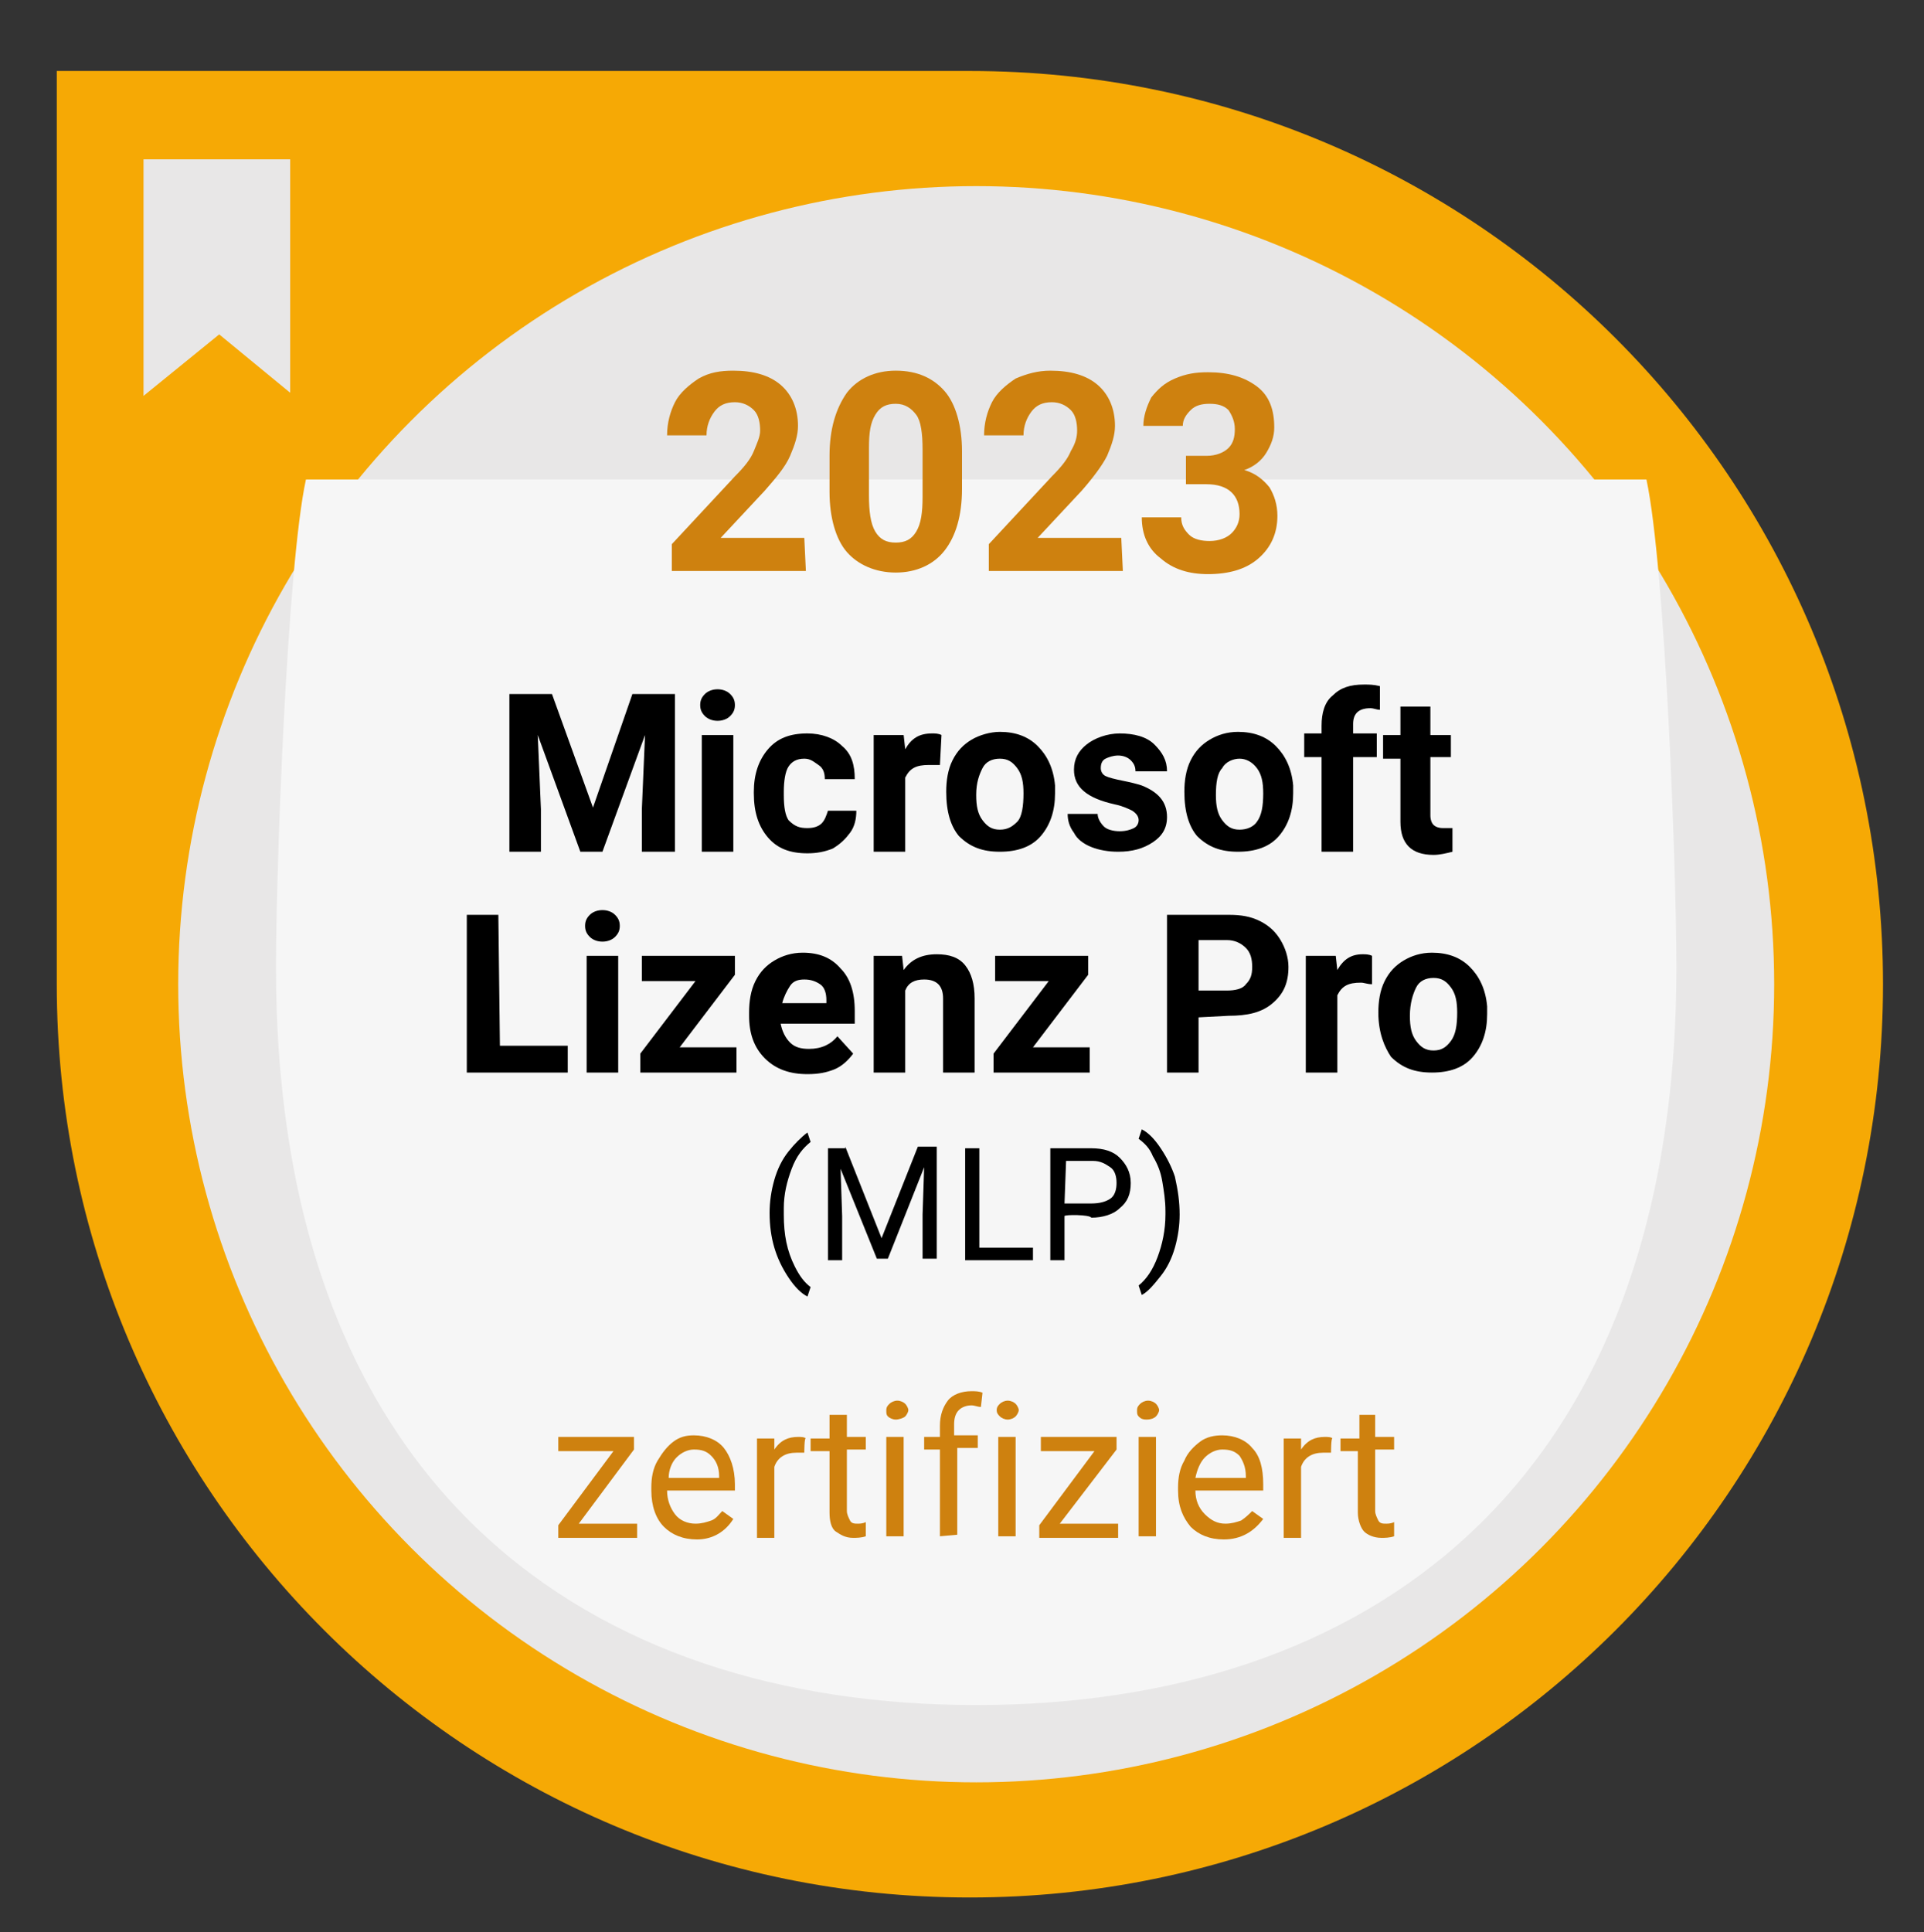 <?xml version="1.0" encoding="utf-8"?>
<!-- Generator: Adobe Illustrator 28.0.0, SVG Export Plug-In . SVG Version: 6.00 Build 0)  -->
<svg version="1.1" id="Ebene_3" xmlns:openbadges="http://openbadges.org"
	 xmlns="http://www.w3.org/2000/svg" xmlns:xlink="http://www.w3.org/1999/xlink" x="0px" y="0px" viewBox="0 0 122 122.5"
	 style="enable-background:new 0 0 122 122.5;" xml:space="preserve">
<rect x="0" y="0" width="122" height="122.5" fill="#333333" stroke="none"/>
<style type="text/css">
	.st0{fill:#F6A905;}
	.st1{fill:#E8E7E7;}
	.st2{fill:#F6F6F6;}
	.st3{fill:#CE810F;}
</style>
<openbadges:assertion  verify="https://www.sfc-software.de/public/badges/assertions/2023-12-06_360747244_michalke_mlp-badge.json">
	<![CDATA[  {
   "@context": "https://w3id.org/openbadges/v2",
   "type": "Assertion",
   "id": "https://www.sfc-software.de/public/badges/assertions/2023-12-06_360747244_michalke_mlp-badge.json",
   "recipient": {
     "type": "email",
     "hashed": true,
     "salt": "lizenzkoenner",
     "identity": "sha256$99b3e538b241d90659b6593eff12ef1c9acb3e2fdb6c3f56bf6406c7e5bac230"
   },
   "image": "https://www.sfc-software.de/public/badges/images/final/2023-12-06_360747244_michalke_mlp-badge.svg",
   "issuedOn": "2023-12-06T17:00:00+01:00",
   "badge": "https://www.sfc-software.de/public/badges/classes/2023_mlp-badge.json",
   "verification": {
     "type": "hosted"
   }
  } 
		]]>
</openbadges:assertion>
<path class="st0" d="M61.5,4.5c-0.6,0-1.3,0-1.9,0c-0.7,0-1.3,0-2,0c-31.4,0-54,0-54,0v57.2c0,0,0,0.1,0,0.4c0,0.1,0,0.2,0,0.3
	c0,32,25.9,57.9,57.9,57.9s57.9-25.9,57.9-57.9S93.5,4.5,61.5,4.5z"/>
<circle class="st1" cx="61.9" cy="62.4" r="50.6"/>
<path class="st2" d="M19.4,30.4c-1.2,5.5-1.9,24.8-1.9,30.9c0,33.2,19.9,46.8,44.4,46.8s44.4-13.6,44.4-46.8
	c0-6.1-0.7-25.3-1.9-30.9H19.4z"/>
<g>
	<path d="M35,44l2.6,7.2l2.5-7.2h2.7v10h-2.1v-2.7l0.2-4.7L38.2,54h-1.4l-2.7-7.4l0.2,4.7V54h-2V44C32.3,44,35,44,35,44z"/>
	<path d="M44.4,44.7c0-0.3,0.1-0.5,0.3-0.7s0.5-0.3,0.8-0.3s0.6,0.1,0.8,0.3s0.3,0.4,0.3,0.7c0,0.3-0.1,0.5-0.3,0.7
		s-0.5,0.3-0.8,0.3s-0.6-0.1-0.8-0.3S44.4,45,44.4,44.7z M46.5,54h-2v-7.4h2V54z"/>
	<path d="M51.2,52.5c0.4,0,0.7-0.1,0.9-0.3s0.3-0.5,0.4-0.8h1.8c0,0.5-0.1,1-0.4,1.4c-0.3,0.4-0.6,0.7-1.1,1c-0.5,0.2-1,0.3-1.6,0.3
		c-1.1,0-1.9-0.3-2.5-1s-0.9-1.6-0.9-2.8v-0.1c0-1.1,0.3-2,0.9-2.7s1.4-1,2.5-1c0.9,0,1.7,0.3,2.2,0.8c0.6,0.5,0.8,1.2,0.8,2.1h-1.9
		c0-0.4-0.1-0.7-0.4-0.9s-0.5-0.4-0.9-0.4c-0.5,0-0.8,0.2-1,0.5s-0.3,0.9-0.3,1.6v0.2c0,0.8,0.1,1.3,0.3,1.6
		C50.4,52.4,50.7,52.5,51.2,52.5z"/>
	<path d="M59.6,48.5c-0.3,0-0.5,0-0.7,0c-0.8,0-1.2,0.2-1.5,0.8V54h-2v-7.4h1.9l0.1,0.9c0.4-0.7,0.9-1,1.7-1c0.2,0,0.4,0,0.6,0.1
		L59.6,48.5z"/>
	<path d="M60,50.2c0-0.7,0.1-1.4,0.4-2s0.7-1,1.2-1.3s1.2-0.5,1.8-0.5c1,0,1.8,0.3,2.4,0.9c0.6,0.6,1,1.4,1.1,2.5l0,0.5
		c0,1.1-0.3,2-0.9,2.7c-0.6,0.7-1.5,1-2.6,1c-1.1,0-1.9-0.3-2.6-1C60.3,52.4,60,51.5,60,50.2L60,50.2z M61.9,50.4
		c0,0.7,0.1,1.2,0.4,1.6c0.3,0.4,0.6,0.6,1.1,0.6c0.5,0,0.8-0.2,1.1-0.5s0.4-1,0.4-1.8c0-0.7-0.1-1.2-0.4-1.6s-0.6-0.6-1.1-0.6
		c-0.5,0-0.9,0.2-1.1,0.6S61.9,49.6,61.9,50.4z"/>
	<path d="M72.2,52c0-0.2-0.1-0.4-0.4-0.6c-0.2-0.1-0.6-0.3-1.1-0.4c-1.8-0.4-2.6-1.1-2.6-2.2c0-0.7,0.3-1.2,0.8-1.6
		c0.5-0.4,1.3-0.7,2.1-0.7c0.9,0,1.7,0.2,2.2,0.7s0.8,1,0.8,1.7h-2c0-0.3-0.1-0.5-0.3-0.7c-0.2-0.2-0.5-0.3-0.8-0.3
		c-0.3,0-0.6,0.1-0.8,0.2c-0.2,0.1-0.3,0.3-0.3,0.6c0,0.2,0.1,0.4,0.3,0.5c0.2,0.1,0.6,0.2,1.1,0.3s0.9,0.2,1.2,0.3
		c1,0.4,1.6,1,1.6,2c0,0.7-0.3,1.2-0.9,1.6s-1.3,0.6-2.2,0.6c-0.6,0-1.2-0.1-1.7-0.3c-0.5-0.2-0.9-0.5-1.1-0.9
		c-0.3-0.4-0.4-0.8-0.4-1.2h1.9c0,0.3,0.2,0.6,0.4,0.8c0.2,0.2,0.6,0.3,1,0.3c0.4,0,0.7-0.1,0.9-0.2C72.1,52.4,72.2,52.2,72.2,52z"
		/>
	<path d="M75.1,50.2c0-0.7,0.1-1.4,0.4-2s0.7-1,1.2-1.3s1.1-0.5,1.8-0.5c1,0,1.8,0.3,2.4,0.9c0.6,0.6,1,1.4,1.1,2.5l0,0.5
		c0,1.1-0.3,2-0.9,2.7c-0.6,0.7-1.5,1-2.6,1c-1.1,0-1.9-0.3-2.6-1C75.4,52.4,75.1,51.5,75.1,50.2L75.1,50.2z M77.1,50.4
		c0,0.7,0.1,1.2,0.4,1.6c0.3,0.4,0.6,0.6,1.1,0.6c0.5,0,0.9-0.2,1.1-0.5c0.3-0.4,0.4-1,0.4-1.8c0-0.7-0.1-1.2-0.4-1.6
		s-0.7-0.6-1.1-0.6s-0.9,0.2-1.1,0.6C77.2,49,77.1,49.6,77.1,50.4z"/>
	<path d="M83.8,54v-6h-1.1v-1.5h1.1V46c0-0.8,0.2-1.5,0.7-1.9c0.5-0.5,1.1-0.7,2-0.7c0.3,0,0.6,0,1,0.1l0,1.5
		c-0.2,0-0.4-0.1-0.6-0.1c-0.7,0-1.1,0.3-1.1,1v0.6h1.5V48h-1.5v6C85.8,54,83.8,54,83.8,54z"/>
	<path d="M90.7,44.8v1.8h1.3V48h-1.3v3.7c0,0.3,0.1,0.5,0.2,0.6s0.3,0.2,0.6,0.2c0.2,0,0.4,0,0.6,0V54c-0.4,0.1-0.8,0.2-1.2,0.2
		c-1.4,0-2.1-0.7-2.1-2.1v-4h-1.1v-1.5h1.1v-1.8H90.7z"/>
	<path d="M31.7,66.3h4.3V68h-6.4V58h2L31.7,66.3L31.7,66.3z"/>
	<path d="M37.1,58.7c0-0.3,0.1-0.5,0.3-0.7s0.5-0.3,0.8-0.3s0.6,0.1,0.8,0.3s0.3,0.4,0.3,0.7c0,0.3-0.1,0.5-0.3,0.7
		s-0.5,0.3-0.8,0.3s-0.6-0.1-0.8-0.3S37.1,59,37.1,58.7z M39.2,68h-2v-7.4h2V68z"/>
	<path d="M43.1,66.4h3.6V68h-6.1v-1.2l3.5-4.6h-3.4v-1.6h5.9v1.2L43.1,66.4z"/>
	<path d="M51.2,68.1c-1.1,0-2-0.3-2.7-1s-1-1.6-1-2.7v-0.2c0-0.7,0.1-1.4,0.4-2s0.7-1,1.2-1.3s1.1-0.5,1.8-0.5c1,0,1.8,0.3,2.4,1
		c0.6,0.6,0.9,1.5,0.9,2.7v0.8h-4.7c0.1,0.5,0.3,0.9,0.6,1.2s0.7,0.4,1.2,0.4c0.8,0,1.4-0.3,1.8-0.8l1,1.1c-0.3,0.4-0.7,0.8-1.2,1
		C52.4,68,51.9,68.1,51.2,68.1z M51,62.1c-0.4,0-0.7,0.1-0.9,0.4s-0.4,0.7-0.5,1.1h2.8v-0.2c0-0.4-0.1-0.8-0.4-1S51.4,62.1,51,62.1z
		"/>
	<path d="M57.2,60.6l0.1,0.9c0.5-0.7,1.2-1,2.1-1c0.8,0,1.4,0.2,1.8,0.7s0.6,1.2,0.6,2.1V68h-2v-4.7c0-0.4-0.1-0.7-0.3-0.9
		c-0.2-0.2-0.5-0.3-0.9-0.3c-0.6,0-1,0.2-1.2,0.7V68h-2v-7.4C55.4,60.6,57.2,60.6,57.2,60.6z"/>
	<path d="M65.5,66.4h3.6V68H63v-1.2l3.5-4.6h-3.4v-1.6H69v1.2L65.5,66.4z"/>
	<path d="M76,64.5V68H74V58h3.9c0.8,0,1.4,0.1,2,0.4c0.6,0.3,1,0.7,1.3,1.2s0.5,1.1,0.5,1.7c0,1-0.3,1.7-1,2.3
		c-0.7,0.6-1.6,0.8-2.8,0.8L76,64.5L76,64.5z M76,62.8h1.8c0.5,0,1-0.1,1.2-0.4c0.3-0.3,0.4-0.6,0.4-1.1c0-0.5-0.1-0.9-0.4-1.2
		c-0.3-0.3-0.7-0.5-1.2-0.5H76V62.8z"/>
	<path d="M87,62.4c-0.3,0-0.5-0.1-0.7-0.1c-0.8,0-1.2,0.2-1.5,0.8V68h-2v-7.4h1.9l0.1,0.9c0.4-0.7,0.9-1,1.6-1c0.2,0,0.4,0,0.6,0.1
		L87,62.4z"/>
	<path d="M87.4,64.2c0-0.7,0.1-1.4,0.4-2s0.7-1,1.2-1.3s1.1-0.5,1.8-0.5c1,0,1.8,0.3,2.4,0.9c0.6,0.6,1,1.4,1.1,2.5l0,0.5
		c0,1.1-0.3,2-0.9,2.7c-0.6,0.7-1.5,1-2.6,1c-1.1,0-1.9-0.3-2.6-1C87.8,66.4,87.4,65.5,87.4,64.2L87.4,64.2z M89.4,64.4
		c0,0.7,0.1,1.2,0.4,1.6s0.6,0.6,1.1,0.6c0.5,0,0.8-0.2,1.1-0.6s0.4-1,0.4-1.8c0-0.7-0.1-1.2-0.4-1.6s-0.6-0.6-1.1-0.6
		c-0.5,0-0.9,0.2-1.1,0.6C89.6,63,89.4,63.6,89.4,64.4z"/>
</g>
<g>
	<path class="st3" d="M51.1,36.2h-8.5v-1.7l4-4.3c0.6-0.6,1-1.1,1.2-1.6s0.4-0.9,0.4-1.3c0-0.5-0.1-1-0.4-1.3
		c-0.3-0.3-0.7-0.5-1.2-0.5c-0.6,0-1,0.2-1.3,0.6c-0.3,0.4-0.5,0.9-0.5,1.5h-2.5c0-0.8,0.2-1.5,0.5-2.1s0.9-1.1,1.5-1.5
		c0.7-0.4,1.4-0.5,2.2-0.5c1.3,0,2.3,0.3,3,0.9c0.7,0.6,1.1,1.5,1.1,2.6c0,0.6-0.2,1.2-0.5,1.9s-0.9,1.4-1.6,2.2l-2.8,3h5.3
		L51.1,36.2L51.1,36.2z"/>
	<path class="st3" d="M61,31c0,1.7-0.4,3-1.1,3.9s-1.8,1.4-3.1,1.4c-1.3,0-2.4-0.5-3.1-1.3s-1.1-2.2-1.1-3.8v-2.3c0-1.7,0.4-3,1.1-4
		c0.7-0.9,1.8-1.4,3.1-1.4c1.4,0,2.4,0.5,3.1,1.3s1.1,2.2,1.1,3.8V31z M58.5,28.5c0-1-0.1-1.8-0.4-2.2s-0.7-0.7-1.3-0.7
		c-0.6,0-1,0.2-1.3,0.7c-0.3,0.5-0.4,1.1-0.4,2.1v3c0,1,0.1,1.8,0.4,2.3c0.3,0.5,0.7,0.7,1.3,0.7c0.6,0,1-0.2,1.3-0.7
		s0.4-1.2,0.4-2.2L58.5,28.5L58.5,28.5z"/>
	<path class="st3" d="M71.2,36.2h-8.5v-1.7l4-4.3c0.6-0.6,1-1.1,1.2-1.6c0.3-0.5,0.4-0.9,0.4-1.3c0-0.5-0.1-1-0.4-1.3
		c-0.3-0.3-0.7-0.5-1.2-0.5c-0.6,0-1,0.2-1.3,0.6c-0.3,0.4-0.5,0.9-0.5,1.5h-2.5c0-0.8,0.2-1.5,0.5-2.1s0.9-1.1,1.5-1.5
		c0.7-0.3,1.4-0.5,2.2-0.5c1.3,0,2.3,0.3,3,0.9s1.1,1.5,1.1,2.6c0,0.6-0.2,1.2-0.5,1.9c-0.3,0.6-0.9,1.4-1.6,2.2l-2.8,3h5.3
		L71.2,36.2L71.2,36.2z"/>
	<path class="st3" d="M75.2,28.9h1.3c0.6,0,1.1-0.2,1.4-0.5s0.4-0.7,0.4-1.2c0-0.5-0.2-0.9-0.4-1.2c-0.3-0.3-0.7-0.4-1.2-0.4
		c-0.5,0-0.9,0.1-1.2,0.4c-0.3,0.3-0.5,0.6-0.5,1h-2.5c0-0.6,0.2-1.2,0.5-1.8c0.4-0.5,0.8-0.9,1.5-1.2s1.3-0.4,2.1-0.4
		c1.3,0,2.3,0.3,3.1,0.9c0.8,0.6,1.1,1.5,1.1,2.6c0,0.6-0.2,1.1-0.5,1.6c-0.3,0.5-0.8,0.9-1.4,1.1c0.7,0.2,1.2,0.6,1.6,1.1
		c0.3,0.5,0.5,1.1,0.5,1.8c0,1.1-0.4,2-1.2,2.7c-0.8,0.7-1.9,1-3.2,1c-1.2,0-2.2-0.3-3-1c-0.8-0.6-1.2-1.5-1.2-2.6h2.5
		c0,0.5,0.2,0.8,0.5,1.1c0.3,0.3,0.8,0.4,1.3,0.4c0.6,0,1.1-0.2,1.4-0.5c0.3-0.3,0.5-0.7,0.5-1.2c0-1.2-0.7-1.9-2.1-1.9h-1.3
		L75.2,28.9L75.2,28.9z"/>
</g>
<polygon class="st1" points="9.1,10.1 18.4,10.1 18.4,24.9 13.9,21.2 9.1,25.1 "/>
<g>
	<path class="st3" d="M36.7,96.6h3.7v0.9h-5v-0.8l3.5-4.7h-3.5v-0.9h4.8v0.8L36.7,96.6z"/>
	<path class="st3" d="M44.2,97.6c-0.9,0-1.6-0.3-2.1-0.8s-0.8-1.3-0.8-2.3v-0.2c0-0.6,0.1-1.2,0.4-1.7s0.6-0.9,1-1.2S43.5,91,44,91
		c0.8,0,1.5,0.3,1.9,0.8s0.7,1.3,0.7,2.3v0.4h-4.3c0,0.6,0.2,1.1,0.5,1.5s0.8,0.6,1.3,0.6c0.4,0,0.7-0.1,1-0.2s0.5-0.4,0.7-0.6
		l0.7,0.5C46,97.1,45.2,97.6,44.2,97.6z M44,91.9c-0.4,0-0.8,0.2-1.1,0.5s-0.5,0.8-0.5,1.3h3.2v-0.1c0-0.6-0.2-1-0.5-1.3
		S44.5,91.9,44,91.9z"/>
	<path class="st3" d="M51,92.1c-0.2,0-0.3,0-0.5,0c-0.7,0-1.2,0.3-1.4,0.9v4.5h-1.1v-6.3h1.1l0,0.7c0.4-0.6,0.9-0.8,1.5-0.8
		c0.2,0,0.4,0,0.5,0.1C51,91.1,51,92.1,51,92.1z"/>
	<path class="st3" d="M53.7,89.6v1.5h1.2v0.8h-1.2v3.9c0,0.2,0.1,0.4,0.2,0.6s0.3,0.2,0.5,0.2c0.1,0,0.3,0,0.5-0.1v0.9
		c-0.3,0.1-0.6,0.1-0.8,0.1c-0.5,0-0.8-0.2-1.1-0.4s-0.4-0.7-0.4-1.2v-3.9h-1.2v-0.8h1.2v-1.5H53.7z"/>
	<path class="st3" d="M56.2,89.4c0-0.2,0.1-0.3,0.2-0.4s0.3-0.2,0.5-0.2s0.4,0.1,0.5,0.2s0.2,0.3,0.2,0.4s-0.1,0.3-0.2,0.4
		S57,90,56.8,90s-0.4-0.1-0.5-0.2S56.2,89.6,56.2,89.4z M57.3,97.4h-1.1v-6.3h1.1V97.4z"/>
	<path class="st3" d="M59.6,97.4v-5.5h-1v-0.8h1v-0.7c0-0.7,0.2-1.2,0.5-1.6s0.9-0.6,1.5-0.6c0.2,0,0.5,0,0.7,0.1l-0.1,0.9
		c-0.2,0-0.4-0.1-0.6-0.1c-0.3,0-0.6,0.1-0.8,0.3s-0.3,0.5-0.3,0.9v0.7H62v0.8h-1.3v5.5L59.6,97.4L59.6,97.4z"/>
	<path class="st3" d="M63.2,89.4c0-0.2,0.1-0.3,0.2-0.4s0.3-0.2,0.5-0.2c0.2,0,0.4,0.1,0.5,0.2s0.2,0.3,0.2,0.4s-0.1,0.3-0.2,0.4
		S64.1,90,63.9,90c-0.2,0-0.4-0.1-0.5-0.2S63.2,89.6,63.2,89.4z M64.4,97.4h-1.1v-6.3h1.1V97.4z"/>
	<path class="st3" d="M67.2,96.6h3.7v0.9h-5v-0.8l3.5-4.7h-3.4v-0.9h4.8v0.8L67.2,96.6z"/>
	<path class="st3" d="M72.1,89.4c0-0.2,0.1-0.3,0.2-0.4s0.3-0.2,0.5-0.2s0.4,0.1,0.5,0.2s0.2,0.3,0.2,0.4s-0.1,0.3-0.2,0.4
		S73,90,72.7,90s-0.4-0.1-0.5-0.2S72.1,89.6,72.1,89.4z M73.3,97.4h-1.1v-6.3h1.1V97.4z"/>
	<path class="st3" d="M77.6,97.6c-0.9,0-1.6-0.3-2.1-0.8c-0.5-0.6-0.8-1.3-0.8-2.3v-0.2c0-0.6,0.1-1.2,0.4-1.7
		c0.2-0.5,0.6-0.9,1-1.2c0.4-0.3,0.9-0.4,1.4-0.4c0.8,0,1.5,0.3,1.9,0.8c0.5,0.5,0.7,1.3,0.7,2.3v0.4h-4.3c0,0.6,0.2,1.1,0.6,1.5
		s0.8,0.6,1.3,0.6c0.4,0,0.7-0.1,1-0.2c0.3-0.2,0.5-0.4,0.7-0.6l0.7,0.5C79.5,97.1,78.7,97.6,77.6,97.6z M77.5,91.9
		c-0.4,0-0.8,0.2-1.1,0.5c-0.3,0.3-0.5,0.8-0.6,1.3H79v-0.1c0-0.6-0.2-1-0.4-1.3C78.3,92,78,91.9,77.5,91.9z"/>
	<path class="st3" d="M84.4,92.1c-0.2,0-0.3,0-0.5,0c-0.7,0-1.2,0.3-1.4,0.9v4.5h-1.1v-6.3h1.1l0,0.7c0.4-0.6,0.9-0.8,1.5-0.8
		c0.2,0,0.4,0,0.5,0.1C84.4,91.1,84.4,92.1,84.4,92.1z"/>
	<path class="st3" d="M87.2,89.6v1.5h1.2v0.8h-1.2v3.9c0,0.2,0.1,0.4,0.2,0.6s0.3,0.2,0.5,0.2c0.1,0,0.3,0,0.5-0.1v0.9
		c-0.3,0.1-0.6,0.1-0.8,0.1c-0.5,0-0.9-0.2-1.1-0.4s-0.4-0.7-0.4-1.2v-3.9H85v-0.8h1.2v-1.5H87.2z"/>
</g>
<g>
	<path d="M48.8,76.9c0-0.7,0.1-1.4,0.3-2.1s0.5-1.3,0.9-1.8s0.8-0.9,1.2-1.2l0.2,0.6c-0.5,0.4-0.9,0.9-1.2,1.7s-0.5,1.6-0.5,2.5V77
		c0,1.3,0.2,2.3,0.7,3.3c0.3,0.6,0.6,1,1,1.3l-0.2,0.6c-0.4-0.2-0.8-0.6-1.2-1.2C49.2,79.8,48.8,78.5,48.8,76.9z"/>
	<path d="M53.6,72.7l2.3,5.8l2.3-5.8h1.2v7.1h-0.9v-2.8l0.1-3l-2.3,5.8h-0.7l-2.3-5.7l0.1,3v2.8h-0.9v-7.1H53.6z"/>
	<path d="M62.1,79.1h3.4v0.8h-4.3v-7.1h0.9C62.1,72.7,62.1,79.1,62.1,79.1z"/>
	<path d="M67.5,77.1v2.8h-0.9v-7.1h2.6c0.8,0,1.4,0.2,1.8,0.6s0.7,0.9,0.7,1.6c0,0.7-0.2,1.2-0.7,1.6c-0.4,0.4-1.1,0.6-1.8,0.6
		C69.1,77,67.5,77,67.5,77.1z M67.5,76.3h1.7c0.5,0,0.9-0.1,1.2-0.3c0.3-0.2,0.4-0.6,0.4-1c0-0.4-0.1-0.8-0.4-1
		c-0.3-0.2-0.6-0.4-1.1-0.4h-1.7L67.5,76.3L67.5,76.3z"/>
	<path d="M74.8,77c0,0.7-0.1,1.4-0.3,2.1s-0.5,1.3-0.9,1.8s-0.8,1-1.2,1.2l-0.2-0.6c0.5-0.4,0.9-1,1.2-1.8c0.3-0.8,0.5-1.7,0.5-2.7
		v-0.2c0-0.7-0.1-1.3-0.2-1.9c-0.1-0.6-0.3-1.1-0.6-1.6c-0.2-0.5-0.5-0.8-0.9-1.1l0.2-0.6c0.4,0.2,0.8,0.6,1.2,1.2
		c0.4,0.6,0.7,1.2,0.9,1.8C74.7,75.5,74.8,76.2,74.8,77z"/>
</g>
</svg>
